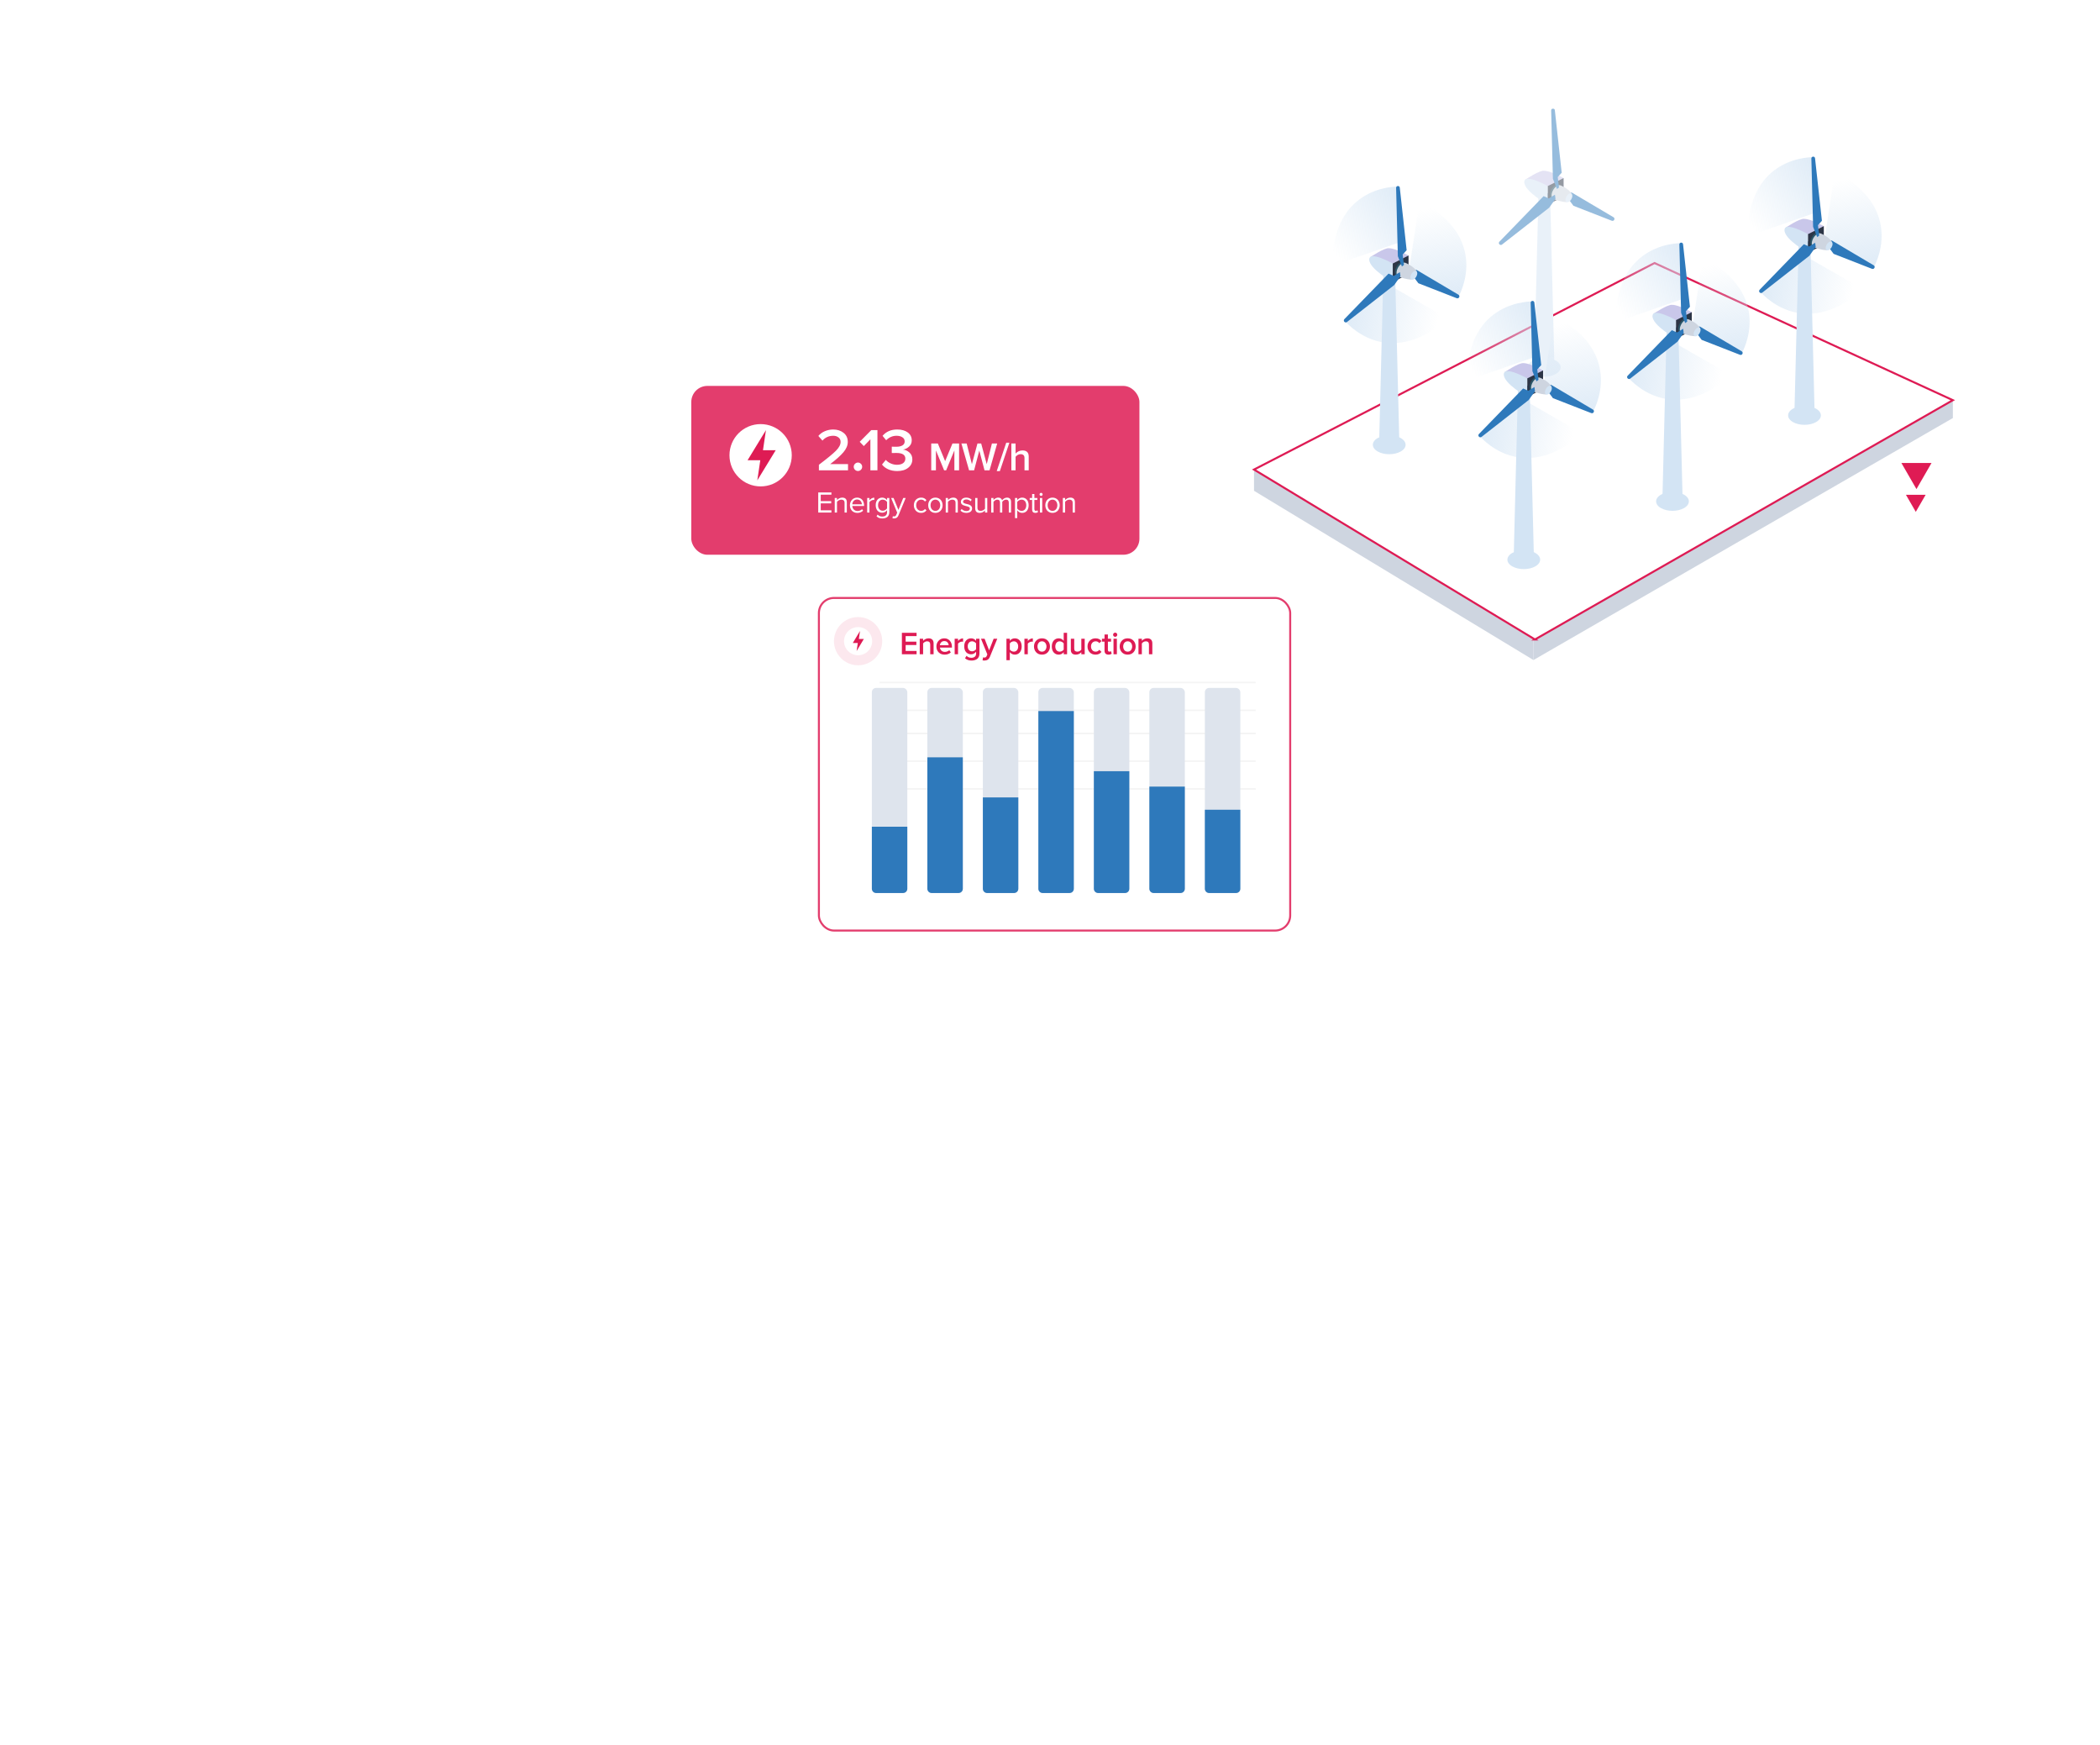 <svg width="1045" height="868" viewBox="0 0 1045 868" fill="none" xmlns="http://www.w3.org/2000/svg">
<g filter="url(#filter0_b_4059_38277)">
<rect x="407" y="297" width="235.524" height="166.478" rx="8" fill="white" fill-opacity="0.85"/>
<rect x="407.5" y="297.5" width="234.524" height="165.478" rx="7.5" stroke="#DE1B54" stroke-opacity="0.85"/>
</g>
<path d="M456.109 325.508H448.797V314.836H456.109V316.484H450.669V319.252H455.997V320.9H450.669V323.86H456.109V325.508ZM464.575 325.508H462.895V320.676C462.895 319.609 462.378 319.076 461.343 319.076C460.938 319.076 460.559 319.177 460.207 319.38C459.855 319.582 459.572 319.828 459.359 320.116V325.508H457.679V317.78H459.359V318.836C459.647 318.494 460.031 318.201 460.511 317.956C460.991 317.71 461.514 317.588 462.079 317.588C462.9 317.588 463.519 317.801 463.935 318.228C464.362 318.654 464.575 319.268 464.575 320.068V325.508ZM470.021 325.7C468.848 325.7 467.877 325.326 467.109 324.58C466.352 323.822 465.973 322.841 465.973 321.636C465.973 320.505 466.341 319.55 467.077 318.772C467.824 317.982 468.762 317.588 469.893 317.588C471.034 317.588 471.952 317.982 472.645 318.772C473.349 319.561 473.701 320.569 473.701 321.796V322.196H467.733C467.797 322.804 468.048 323.31 468.485 323.716C468.922 324.121 469.493 324.324 470.197 324.324C470.592 324.324 470.986 324.249 471.381 324.1C471.786 323.95 472.122 323.742 472.389 323.476L473.157 324.58C472.378 325.326 471.333 325.7 470.021 325.7ZM472.069 321.012C472.048 320.478 471.85 320.004 471.477 319.588C471.114 319.172 470.586 318.964 469.893 318.964C469.232 318.964 468.714 319.172 468.341 319.588C467.968 319.993 467.76 320.468 467.717 321.012H472.069ZM476.735 325.508H475.055V317.78H476.735V318.916C477.034 318.532 477.407 318.217 477.855 317.972C478.303 317.726 478.767 317.604 479.247 317.604V319.268C479.098 319.236 478.922 319.22 478.719 319.22C478.367 319.22 477.989 319.326 477.583 319.54C477.189 319.742 476.906 319.977 476.735 320.244V325.508ZM483.434 328.644C482.122 328.644 481.045 328.26 480.202 327.492L480.986 326.276C481.562 326.937 482.378 327.268 483.434 327.268C484.074 327.268 484.613 327.097 485.05 326.756C485.498 326.425 485.722 325.897 485.722 325.172V324.244C485.061 325.097 484.234 325.524 483.242 325.524C482.229 325.524 481.402 325.172 480.762 324.468C480.133 323.764 479.818 322.793 479.818 321.556C479.818 320.329 480.133 319.364 480.762 318.66C481.402 317.945 482.229 317.588 483.242 317.588C484.256 317.588 485.082 318.009 485.722 318.852V317.78H487.402V325.108C487.402 325.769 487.285 326.34 487.05 326.82C486.826 327.31 486.517 327.678 486.122 327.924C485.728 328.18 485.306 328.361 484.858 328.468C484.421 328.585 483.946 328.644 483.434 328.644ZM483.738 324.036C484.122 324.036 484.501 323.934 484.874 323.732C485.248 323.529 485.53 323.284 485.722 322.996V320.116C485.53 319.828 485.248 319.582 484.874 319.38C484.501 319.177 484.122 319.076 483.738 319.076C483.077 319.076 482.549 319.305 482.154 319.764C481.76 320.212 481.562 320.809 481.562 321.556C481.562 322.302 481.76 322.905 482.154 323.364C482.549 323.812 483.077 324.036 483.738 324.036ZM488.939 328.532L489.195 327.028C489.387 327.113 489.601 327.156 489.835 327.156C490.379 327.156 490.747 326.932 490.939 326.484L491.323 325.604L488.155 317.78H489.947L492.203 323.572L494.459 317.78H496.267L492.539 326.9C492.081 328.041 491.195 328.622 489.883 328.644C489.531 328.644 489.217 328.606 488.939 328.532ZM504.984 325.7C503.96 325.7 503.133 325.278 502.504 324.436V328.452H500.824V317.78H502.504V318.836C503.122 318.004 503.949 317.588 504.984 317.588C505.997 317.588 506.818 317.95 507.448 318.676C508.088 319.401 508.408 320.388 508.408 321.636C508.408 322.884 508.088 323.876 507.448 324.612C506.818 325.337 505.997 325.7 504.984 325.7ZM504.488 324.212C505.149 324.212 505.677 323.972 506.072 323.492C506.466 323.012 506.664 322.393 506.664 321.636C506.664 320.878 506.466 320.265 506.072 319.796C505.677 319.316 505.149 319.076 504.488 319.076C504.104 319.076 503.725 319.177 503.352 319.38C502.978 319.582 502.696 319.828 502.504 320.116V323.172C502.696 323.46 502.978 323.705 503.352 323.908C503.725 324.11 504.104 324.212 504.488 324.212ZM511.45 325.508H509.77V317.78H511.45V318.916C511.748 318.532 512.122 318.217 512.57 317.972C513.018 317.726 513.482 317.604 513.962 317.604V319.268C513.812 319.236 513.636 319.22 513.434 319.22C513.082 319.22 512.703 319.326 512.298 319.54C511.903 319.742 511.62 319.977 511.45 320.244V325.508ZM518.501 325.7C517.306 325.7 516.346 325.31 515.621 324.532C514.895 323.742 514.533 322.777 514.533 321.636C514.533 320.494 514.895 319.534 515.621 318.756C516.346 317.977 517.306 317.588 518.501 317.588C519.706 317.588 520.671 317.977 521.397 318.756C522.122 319.534 522.485 320.494 522.485 321.636C522.485 322.788 522.122 323.753 521.397 324.532C520.671 325.31 519.706 325.7 518.501 325.7ZM518.501 324.212C519.194 324.212 519.738 323.966 520.133 323.476C520.538 322.974 520.741 322.361 520.741 321.636C520.741 320.921 520.538 320.318 520.133 319.828C519.738 319.326 519.194 319.076 518.501 319.076C517.818 319.076 517.274 319.326 516.869 319.828C516.474 320.318 516.277 320.921 516.277 321.636C516.277 322.361 516.474 322.974 516.869 323.476C517.274 323.966 517.818 324.212 518.501 324.212ZM531 325.508H529.32V324.452C528.68 325.284 527.854 325.7 526.84 325.7C525.827 325.7 525 325.337 524.36 324.612C523.72 323.886 523.4 322.9 523.4 321.652C523.4 320.414 523.72 319.428 524.36 318.692C525 317.956 525.827 317.588 526.84 317.588C527.854 317.588 528.68 318.009 529.32 318.852V314.836H531V325.508ZM527.32 324.212C527.715 324.212 528.099 324.116 528.472 323.924C528.846 323.732 529.128 323.486 529.32 323.188V320.116C529.128 319.817 528.846 319.572 528.472 319.38C528.099 319.177 527.715 319.076 527.32 319.076C526.659 319.076 526.131 319.316 525.736 319.796C525.342 320.276 525.144 320.894 525.144 321.652C525.144 322.409 525.342 323.028 525.736 323.508C526.131 323.977 526.659 324.212 527.32 324.212ZM539.769 325.508H538.089V324.484C537.364 325.294 536.452 325.7 535.353 325.7C533.7 325.7 532.873 324.884 532.873 323.252V317.78H534.553V322.644C534.553 323.209 534.687 323.614 534.953 323.86C535.22 324.094 535.604 324.212 536.105 324.212C536.511 324.212 536.889 324.116 537.241 323.924C537.593 323.732 537.876 323.492 538.089 323.204V317.78H539.769V325.508ZM545.167 325.7C543.994 325.7 543.034 325.321 542.287 324.564C541.541 323.796 541.167 322.82 541.167 321.636C541.167 320.462 541.541 319.497 542.287 318.74C543.034 317.972 543.994 317.588 545.167 317.588C546.458 317.588 547.445 318.046 548.127 318.964L547.023 319.988C546.597 319.38 546.005 319.076 545.247 319.076C544.543 319.076 543.978 319.316 543.551 319.796C543.125 320.265 542.911 320.878 542.911 321.636C542.911 322.393 543.125 323.012 543.551 323.492C543.978 323.972 544.543 324.212 545.247 324.212C545.983 324.212 546.575 323.908 547.023 323.3L548.127 324.324C547.445 325.241 546.458 325.7 545.167 325.7ZM551.617 325.7C550.966 325.7 550.47 325.529 550.129 325.188C549.798 324.846 549.633 324.356 549.633 323.716V319.252H548.353V317.78H549.633V315.668H551.313V317.78H552.881V319.252H551.313V323.3C551.313 323.577 551.377 323.801 551.505 323.972C551.633 324.132 551.814 324.212 552.049 324.212C552.39 324.212 552.641 324.121 552.801 323.94L553.201 325.204C552.849 325.534 552.321 325.7 551.617 325.7ZM554.934 316.836C554.657 316.836 554.411 316.734 554.198 316.532C553.995 316.329 553.894 316.084 553.894 315.796C553.894 315.508 553.995 315.262 554.198 315.06C554.411 314.857 554.657 314.756 554.934 314.756C555.222 314.756 555.467 314.857 555.67 315.06C555.873 315.262 555.974 315.508 555.974 315.796C555.974 316.084 555.873 316.329 555.67 316.532C555.467 316.734 555.222 316.836 554.934 316.836ZM555.782 325.508H554.102V317.78H555.782V325.508ZM561.145 325.7C559.951 325.7 558.991 325.31 558.265 324.532C557.54 323.742 557.177 322.777 557.177 321.636C557.177 320.494 557.54 319.534 558.265 318.756C558.991 317.977 559.951 317.588 561.145 317.588C562.351 317.588 563.316 317.977 564.041 318.756C564.767 319.534 565.129 320.494 565.129 321.636C565.129 322.788 564.767 323.753 564.041 324.532C563.316 325.31 562.351 325.7 561.145 325.7ZM561.145 324.212C561.839 324.212 562.383 323.966 562.777 323.476C563.183 322.974 563.385 322.361 563.385 321.636C563.385 320.921 563.183 320.318 562.777 319.828C562.383 319.326 561.839 319.076 561.145 319.076C560.463 319.076 559.919 319.326 559.513 319.828C559.119 320.318 558.921 320.921 558.921 321.636C558.921 322.361 559.119 322.974 559.513 323.476C559.919 323.966 560.463 324.212 561.145 324.212ZM573.421 325.508H571.741V320.676C571.741 319.609 571.224 319.076 570.189 319.076C569.784 319.076 569.405 319.177 569.053 319.38C568.701 319.582 568.419 319.828 568.205 320.116V325.508H566.525V317.78H568.205V318.836C568.493 318.494 568.877 318.201 569.357 317.956C569.837 317.71 570.36 317.588 570.925 317.588C571.747 317.588 572.365 317.801 572.781 318.228C573.208 318.654 573.421 319.268 573.421 320.068V325.508Z" fill="#DE1B54"/>
<line x1="437.687" y1="339.578" x2="624.879" y2="339.578" stroke="#F4F4F4" stroke-width="0.767"/>
<line x1="437.687" y1="353.388" x2="624.879" y2="353.388" stroke="#F4F4F4" stroke-width="0.767"/>
<line x1="437.687" y1="364.896" x2="624.879" y2="364.896" stroke="#F4F4F4" stroke-width="0.767"/>
<line x1="437.687" y1="378.704" x2="624.879" y2="378.704" stroke="#F4F4F4" stroke-width="0.767"/>
<line x1="437.687" y1="392.514" x2="624.879" y2="392.514" stroke="#F4F4F4" stroke-width="0.767"/>
<circle cx="427" cy="319" r="12" fill="#DE1B54" fill-opacity="0.1"/>
<circle cx="427" cy="319" r="7" fill="white"/>
<g clip-path="url(#clip0_4059_38277)">
<path d="M426.268 323.894L426.851 319.905H424.368L427.956 313.928L427.373 317.917H429.856L426.268 323.894Z" fill="#DE1B54"/>
</g>
<rect x="433.851" y="342.264" width="17.645" height="102.035" rx="2.117" fill="#DEE4ED"/>
<path d="M433.851 411.31H451.496V442.181C451.496 443.351 450.549 444.298 449.38 444.298H435.968C434.799 444.298 433.851 443.351 433.851 442.181V411.31Z" fill="url(#paint0_linear_4059_38277)"/>
<rect x="571.944" y="342.264" width="17.645" height="102.035" rx="2.117" fill="#DEE4ED"/>
<path d="M571.944 391.363H589.589V442.182C589.589 443.351 588.641 444.299 587.472 444.299H574.061C572.892 444.299 571.944 443.351 571.944 442.182V391.363Z" fill="url(#paint1_linear_4059_38277)"/>
<rect x="461.47" y="342.264" width="17.645" height="102.035" rx="2.117" fill="#DEE4ED"/>
<path d="M461.47 376.787H479.115V442.182C479.115 443.351 478.167 444.299 476.998 444.299H463.587C462.418 444.299 461.47 443.351 461.47 442.182V376.787Z" fill="url(#paint2_linear_4059_38277)"/>
<rect x="599.562" y="342.264" width="17.645" height="102.035" rx="2.117" fill="#DEE4ED"/>
<path d="M599.562 402.871H617.207V442.182C617.207 443.351 616.26 444.299 615.091 444.299H601.679C600.51 444.299 599.562 443.351 599.562 442.182V402.871Z" fill="url(#paint3_linear_4059_38277)"/>
<rect x="489.088" y="342.264" width="17.645" height="102.035" rx="2.117" fill="#DEE4ED"/>
<path d="M489.088 396.733H506.733V442.182C506.733 443.351 505.786 444.299 504.617 444.299H491.205C490.036 444.299 489.088 443.351 489.088 442.182V396.733Z" fill="url(#paint4_linear_4059_38277)"/>
<rect x="516.707" y="342.264" width="17.645" height="102.035" rx="2.117" fill="#DEE4ED"/>
<path d="M516.707 353.771H534.352V442.182C534.352 443.351 533.404 444.299 532.235 444.299H518.824C517.655 444.299 516.707 443.351 516.707 442.182V353.771Z" fill="url(#paint5_linear_4059_38277)"/>
<rect x="544.325" y="342.264" width="17.645" height="102.035" rx="2.117" fill="#DEE4ED"/>
<path d="M544.325 383.691H561.97V442.182C561.97 443.351 561.023 444.299 559.854 444.299H546.442C545.273 444.299 544.325 443.351 544.325 442.182V383.691Z" fill="url(#paint6_linear_4059_38277)"/>
<g filter="url(#filter1_b_4059_38277)">
<rect x="344" y="192" width="223" height="84" rx="8" fill="#DE1B54" fill-opacity="0.85"/>
</g>
<path d="M407.17 255V244.995H413.725V246.105H408.415V249.33H413.62V250.44H408.415V253.89H413.725V255H407.17ZM420.27 255V250.26C420.27 249.62 420.12 249.18 419.82 248.94C419.53 248.7 419.14 248.58 418.65 248.58C418.43 248.58 418.215 248.61 418.005 248.67C417.795 248.73 417.595 248.815 417.405 248.925C417.215 249.025 417.04 249.145 416.88 249.285C416.73 249.415 416.605 249.555 416.505 249.705V255H415.38V247.755H416.505V248.805C416.635 248.655 416.79 248.51 416.97 248.37C417.15 248.22 417.35 248.085 417.57 247.965C417.8 247.845 418.04 247.75 418.29 247.68C418.55 247.61 418.815 247.575 419.085 247.575C420.625 247.575 421.395 248.355 421.395 249.915V255H420.27ZM426.627 255.18C426.087 255.18 425.592 255.09 425.142 254.91C424.692 254.72 424.302 254.46 423.972 254.13C423.652 253.79 423.397 253.39 423.207 252.93C423.027 252.46 422.937 251.94 422.937 251.37C422.937 250.85 423.027 250.36 423.207 249.9C423.387 249.43 423.632 249.025 423.942 248.685C424.262 248.345 424.637 248.075 425.067 247.875C425.507 247.675 425.987 247.575 426.507 247.575C427.057 247.575 427.547 247.675 427.977 247.875C428.407 248.075 428.772 248.35 429.072 248.7C429.372 249.05 429.597 249.465 429.747 249.945C429.907 250.415 429.987 250.92 429.987 251.46V251.745H424.122C424.142 252.085 424.217 252.41 424.347 252.72C424.477 253.02 424.652 253.285 424.872 253.515C425.102 253.735 425.372 253.915 425.682 254.055C425.992 254.185 426.342 254.25 426.732 254.25C427.152 254.25 427.557 254.17 427.947 254.01C428.337 253.85 428.677 253.625 428.967 253.335L429.507 254.07C429.147 254.43 428.727 254.705 428.247 254.895C427.767 255.085 427.227 255.18 426.627 255.18ZM428.877 250.92C428.877 250.65 428.827 250.375 428.727 250.095C428.637 249.805 428.492 249.545 428.292 249.315C428.102 249.075 427.857 248.88 427.557 248.73C427.257 248.58 426.902 248.505 426.492 248.505C426.102 248.505 425.762 248.58 425.472 248.73C425.182 248.88 424.937 249.07 424.737 249.3C424.547 249.53 424.397 249.79 424.287 250.08C424.187 250.36 424.132 250.64 424.122 250.92H428.877ZM431.524 255V247.755H432.649V248.925C432.939 248.545 433.289 248.23 433.699 247.98C434.109 247.73 434.564 247.605 435.064 247.605V248.76C434.924 248.73 434.774 248.715 434.614 248.715C434.444 248.715 434.259 248.75 434.059 248.82C433.869 248.88 433.679 248.965 433.489 249.075C433.309 249.185 433.144 249.31 432.994 249.45C432.844 249.58 432.729 249.72 432.649 249.87V255H431.524ZM439.1 257.94C438.48 257.94 437.945 257.865 437.495 257.715C437.045 257.565 436.605 257.28 436.175 256.86L436.745 256.02C437.045 256.38 437.38 256.635 437.75 256.785C438.13 256.935 438.58 257.01 439.1 257.01C439.4 257.01 439.69 256.97 439.97 256.89C440.25 256.82 440.495 256.695 440.705 256.515C440.925 256.345 441.1 256.12 441.23 255.84C441.36 255.57 441.425 255.235 441.425 254.835V253.8C441.165 254.17 440.82 254.48 440.39 254.73C439.97 254.97 439.505 255.09 438.995 255.09C438.525 255.09 438.09 255.005 437.69 254.835C437.3 254.665 436.96 254.42 436.67 254.1C436.39 253.77 436.17 253.375 436.01 252.915C435.85 252.455 435.77 251.93 435.77 251.34C435.77 250.76 435.845 250.24 435.995 249.78C436.155 249.31 436.375 248.915 436.655 248.595C436.945 248.265 437.285 248.015 437.675 247.845C438.075 247.665 438.515 247.575 438.995 247.575C439.485 247.575 439.94 247.69 440.36 247.92C440.78 248.14 441.135 248.45 441.425 248.85V247.755H442.55V254.79C442.55 255.39 442.45 255.89 442.25 256.29C442.06 256.7 441.805 257.025 441.485 257.265C441.165 257.505 440.795 257.675 440.375 257.775C439.965 257.885 439.54 257.94 439.1 257.94ZM439.265 254.1C439.485 254.1 439.705 254.07 439.925 254.01C440.145 253.94 440.35 253.85 440.54 253.74C440.73 253.63 440.9 253.505 441.05 253.365C441.2 253.225 441.325 253.075 441.425 252.915V249.75C441.325 249.59 441.2 249.44 441.05 249.3C440.9 249.16 440.73 249.04 440.54 248.94C440.35 248.83 440.145 248.745 439.925 248.685C439.705 248.615 439.485 248.58 439.265 248.58C438.905 248.58 438.58 248.65 438.29 248.79C438 248.92 437.755 249.11 437.555 249.36C437.355 249.6 437.2 249.89 437.09 250.23C436.99 250.57 436.94 250.94 436.94 251.34C436.94 251.74 436.99 252.11 437.09 252.45C437.2 252.78 437.355 253.07 437.555 253.32C437.755 253.56 438 253.75 438.29 253.89C438.58 254.03 438.905 254.1 439.265 254.1ZM444.293 256.815C444.373 256.855 444.473 256.885 444.593 256.905C444.713 256.925 444.818 256.935 444.908 256.935C445.158 256.935 445.368 256.88 445.538 256.77C445.708 256.67 445.858 256.47 445.988 256.17L446.468 255.075L443.438 247.755H444.653L447.068 253.695L449.468 247.755H450.698L447.068 256.47C446.848 257 446.558 257.375 446.198 257.595C445.838 257.815 445.418 257.93 444.938 257.94C444.818 257.94 444.678 257.93 444.518 257.91C444.358 257.89 444.223 257.865 444.113 257.835L444.293 256.815ZM458.364 255.18C457.824 255.18 457.329 255.085 456.879 254.895C456.439 254.695 456.059 254.425 455.739 254.085C455.429 253.745 455.184 253.345 455.004 252.885C454.834 252.415 454.749 251.91 454.749 251.37C454.749 250.83 454.834 250.33 455.004 249.87C455.184 249.41 455.429 249.01 455.739 248.67C456.059 248.33 456.439 248.065 456.879 247.875C457.329 247.675 457.824 247.575 458.364 247.575C459.024 247.575 459.559 247.695 459.969 247.935C460.389 248.175 460.739 248.475 461.019 248.835L460.269 249.525C460.029 249.195 459.754 248.955 459.444 248.805C459.144 248.655 458.804 248.58 458.424 248.58C458.034 248.58 457.684 248.65 457.374 248.79C457.074 248.93 456.814 249.125 456.594 249.375C456.374 249.625 456.204 249.92 456.084 250.26C455.974 250.6 455.919 250.97 455.919 251.37C455.919 251.77 455.974 252.145 456.084 252.495C456.204 252.835 456.374 253.13 456.594 253.38C456.814 253.63 457.074 253.825 457.374 253.965C457.684 254.105 458.034 254.175 458.424 254.175C459.184 254.175 459.799 253.86 460.269 253.23L461.019 253.92C460.739 254.28 460.389 254.58 459.969 254.82C459.559 255.06 459.024 255.18 458.364 255.18ZM465.476 255.18C464.926 255.18 464.426 255.08 463.976 254.88C463.536 254.68 463.161 254.41 462.851 254.07C462.541 253.72 462.301 253.315 462.131 252.855C461.971 252.395 461.891 251.9 461.891 251.37C461.891 250.85 461.971 250.36 462.131 249.9C462.301 249.43 462.541 249.025 462.851 248.685C463.161 248.345 463.536 248.075 463.976 247.875C464.426 247.675 464.926 247.575 465.476 247.575C466.026 247.575 466.521 247.675 466.961 247.875C467.411 248.075 467.791 248.345 468.101 248.685C468.411 249.025 468.646 249.43 468.806 249.9C468.976 250.36 469.061 250.85 469.061 251.37C469.061 251.9 468.976 252.395 468.806 252.855C468.646 253.315 468.411 253.72 468.101 254.07C467.791 254.41 467.411 254.68 466.961 254.88C466.521 255.08 466.026 255.18 465.476 255.18ZM465.476 254.175C465.866 254.175 466.206 254.1 466.496 253.95C466.796 253.79 467.046 253.585 467.246 253.335C467.456 253.075 467.611 252.775 467.711 252.435C467.821 252.095 467.876 251.74 467.876 251.37C467.876 251 467.821 250.65 467.711 250.32C467.611 249.98 467.456 249.685 467.246 249.435C467.046 249.175 466.796 248.97 466.496 248.82C466.206 248.66 465.866 248.58 465.476 248.58C465.086 248.58 464.741 248.66 464.441 248.82C464.141 248.97 463.886 249.175 463.676 249.435C463.476 249.685 463.321 249.98 463.211 250.32C463.111 250.65 463.061 251 463.061 251.37C463.061 251.74 463.111 252.095 463.211 252.435C463.321 252.775 463.476 253.075 463.676 253.335C463.886 253.585 464.141 253.79 464.441 253.95C464.741 254.1 465.086 254.175 465.476 254.175ZM475.5 255V250.26C475.5 249.62 475.35 249.18 475.05 248.94C474.76 248.7 474.37 248.58 473.88 248.58C473.66 248.58 473.445 248.61 473.235 248.67C473.025 248.73 472.825 248.815 472.635 248.925C472.445 249.025 472.27 249.145 472.11 249.285C471.96 249.415 471.835 249.555 471.735 249.705V255H470.61V247.755H471.735V248.805C471.865 248.655 472.02 248.51 472.2 248.37C472.38 248.22 472.58 248.085 472.8 247.965C473.03 247.845 473.27 247.75 473.52 247.68C473.78 247.61 474.045 247.575 474.315 247.575C475.855 247.575 476.625 248.355 476.625 249.915V255H475.5ZM480.882 255.18C480.282 255.18 479.737 255.09 479.247 254.91C478.757 254.72 478.327 254.43 477.957 254.04L478.542 253.23C478.782 253.51 479.112 253.755 479.532 253.965C479.962 254.165 480.427 254.265 480.927 254.265C481.487 254.265 481.912 254.15 482.202 253.92C482.492 253.68 482.637 253.38 482.637 253.02C482.637 252.73 482.527 252.51 482.307 252.36C482.087 252.2 481.807 252.07 481.467 251.97C481.137 251.87 480.777 251.78 480.387 251.7C480.007 251.61 479.647 251.49 479.307 251.34C478.977 251.18 478.702 250.975 478.482 250.725C478.262 250.465 478.152 250.11 478.152 249.66C478.152 249.38 478.212 249.115 478.332 248.865C478.452 248.605 478.627 248.38 478.857 248.19C479.087 248 479.367 247.85 479.697 247.74C480.037 247.63 480.422 247.575 480.852 247.575C481.472 247.575 482.002 247.68 482.442 247.89C482.882 248.09 483.247 248.335 483.537 248.625L483.012 249.405C482.792 249.145 482.492 248.93 482.112 248.76C481.742 248.58 481.322 248.49 480.852 248.49C480.352 248.49 479.957 248.6 479.667 248.82C479.387 249.04 479.247 249.31 479.247 249.63C479.247 249.89 479.357 250.09 479.577 250.23C479.797 250.37 480.072 250.49 480.402 250.59C480.742 250.68 481.102 250.77 481.482 250.86C481.872 250.94 482.232 251.06 482.562 251.22C482.902 251.38 483.182 251.6 483.402 251.88C483.622 252.15 483.732 252.52 483.732 252.99C483.732 253.29 483.672 253.575 483.552 253.845C483.432 254.115 483.252 254.35 483.012 254.55C482.772 254.74 482.472 254.89 482.112 255C481.762 255.12 481.352 255.18 480.882 255.18ZM490.164 255V253.98C489.884 254.3 489.519 254.58 489.069 254.82C488.619 255.06 488.124 255.18 487.584 255.18C486.824 255.18 486.249 254.995 485.859 254.625C485.469 254.245 485.274 253.66 485.274 252.87V247.755H486.399V252.525C486.399 252.845 486.434 253.11 486.504 253.32C486.584 253.53 486.694 253.7 486.834 253.83C486.984 253.96 487.159 254.05 487.359 254.1C487.559 254.15 487.779 254.175 488.019 254.175C488.459 254.175 488.874 254.065 489.264 253.845C489.654 253.625 489.954 253.37 490.164 253.08V247.755H491.289V255H490.164ZM501.996 255V250.08C501.996 249.62 501.891 249.255 501.681 248.985C501.471 248.715 501.131 248.58 500.661 248.58C500.281 248.58 499.911 248.695 499.551 248.925C499.201 249.145 498.931 249.4 498.741 249.69V255H497.616V250.08C497.616 249.62 497.511 249.255 497.301 248.985C497.101 248.715 496.761 248.58 496.281 248.58C495.911 248.58 495.551 248.695 495.201 248.925C494.851 249.155 494.576 249.415 494.376 249.705V255H493.251V247.755H494.376V248.805C494.446 248.685 494.556 248.555 494.706 248.415C494.866 248.275 495.051 248.145 495.261 248.025C495.471 247.895 495.696 247.79 495.936 247.71C496.186 247.62 496.446 247.575 496.716 247.575C497.276 247.575 497.711 247.705 498.021 247.965C498.341 248.225 498.556 248.545 498.666 248.925C498.766 248.765 498.901 248.605 499.071 248.445C499.241 248.275 499.431 248.13 499.641 248.01C499.851 247.88 500.081 247.775 500.331 247.695C500.581 247.615 500.836 247.575 501.096 247.575C501.756 247.575 502.256 247.76 502.596 248.13C502.946 248.49 503.121 249.035 503.121 249.765V255H501.996ZM508.65 255.18C508.15 255.18 507.69 255.07 507.27 254.85C506.85 254.63 506.495 254.315 506.205 253.905V257.76H505.08V247.755H506.205V248.835C506.465 248.465 506.81 248.165 507.24 247.935C507.67 247.695 508.14 247.575 508.65 247.575C509.13 247.575 509.565 247.665 509.955 247.845C510.355 248.015 510.695 248.265 510.975 248.595C511.265 248.915 511.485 249.31 511.635 249.78C511.795 250.25 511.875 250.78 511.875 251.37C511.875 251.96 511.795 252.49 511.635 252.96C511.485 253.43 511.265 253.83 510.975 254.16C510.695 254.49 510.355 254.745 509.955 254.925C509.565 255.095 509.13 255.18 508.65 255.18ZM508.365 254.175C508.725 254.175 509.05 254.105 509.34 253.965C509.63 253.825 509.875 253.63 510.075 253.38C510.275 253.13 510.425 252.835 510.525 252.495C510.635 252.145 510.69 251.77 510.69 251.37C510.69 250.97 510.635 250.6 510.525 250.26C510.425 249.92 510.275 249.625 510.075 249.375C509.875 249.125 509.63 248.93 509.34 248.79C509.05 248.65 508.725 248.58 508.365 248.58C507.915 248.58 507.49 248.695 507.09 248.925C506.7 249.145 506.405 249.415 506.205 249.735V253.005C506.405 253.325 506.7 253.6 507.09 253.83C507.49 254.06 507.915 254.175 508.365 254.175ZM515.209 255.18C514.669 255.18 514.264 255.035 513.994 254.745C513.734 254.445 513.604 254.025 513.604 253.485V248.745H512.404V247.755H513.604V245.775H514.729V247.755H516.199V248.745H514.729V253.245C514.729 253.515 514.789 253.74 514.909 253.92C515.029 254.09 515.214 254.175 515.464 254.175C515.624 254.175 515.769 254.145 515.899 254.085C516.039 254.025 516.149 253.955 516.229 253.875L516.559 254.715C516.419 254.855 516.239 254.965 516.019 255.045C515.809 255.135 515.539 255.18 515.209 255.18ZM518.058 246.72C517.858 246.72 517.683 246.65 517.533 246.51C517.383 246.36 517.308 246.18 517.308 245.97C517.308 245.76 517.383 245.58 517.533 245.43C517.683 245.28 517.858 245.205 518.058 245.205C518.268 245.205 518.448 245.28 518.598 245.43C518.748 245.58 518.823 245.76 518.823 245.97C518.823 246.18 518.748 246.36 518.598 246.51C518.448 246.65 518.268 246.72 518.058 246.72ZM517.503 255V247.755H518.628V255H517.503ZM523.752 255.18C523.202 255.18 522.702 255.08 522.252 254.88C521.812 254.68 521.437 254.41 521.127 254.07C520.817 253.72 520.577 253.315 520.407 252.855C520.247 252.395 520.167 251.9 520.167 251.37C520.167 250.85 520.247 250.36 520.407 249.9C520.577 249.43 520.817 249.025 521.127 248.685C521.437 248.345 521.812 248.075 522.252 247.875C522.702 247.675 523.202 247.575 523.752 247.575C524.302 247.575 524.797 247.675 525.237 247.875C525.687 248.075 526.067 248.345 526.377 248.685C526.687 249.025 526.922 249.43 527.082 249.9C527.252 250.36 527.337 250.85 527.337 251.37C527.337 251.9 527.252 252.395 527.082 252.855C526.922 253.315 526.687 253.72 526.377 254.07C526.067 254.41 525.687 254.68 525.237 254.88C524.797 255.08 524.302 255.18 523.752 255.18ZM523.752 254.175C524.142 254.175 524.482 254.1 524.772 253.95C525.072 253.79 525.322 253.585 525.522 253.335C525.732 253.075 525.887 252.775 525.987 252.435C526.097 252.095 526.152 251.74 526.152 251.37C526.152 251 526.097 250.65 525.987 250.32C525.887 249.98 525.732 249.685 525.522 249.435C525.322 249.175 525.072 248.97 524.772 248.82C524.482 248.66 524.142 248.58 523.752 248.58C523.362 248.58 523.017 248.66 522.717 248.82C522.417 248.97 522.162 249.175 521.952 249.435C521.752 249.685 521.597 249.98 521.487 250.32C521.387 250.65 521.337 251 521.337 251.37C521.337 251.74 521.387 252.095 521.487 252.435C521.597 252.775 521.752 253.075 521.952 253.335C522.162 253.585 522.417 253.79 522.717 253.95C523.017 254.1 523.362 254.175 523.752 254.175ZM533.776 255V250.26C533.776 249.62 533.626 249.18 533.326 248.94C533.036 248.7 532.646 248.58 532.156 248.58C531.936 248.58 531.721 248.61 531.511 248.67C531.301 248.73 531.101 248.815 530.911 248.925C530.721 249.025 530.546 249.145 530.386 249.285C530.236 249.415 530.111 249.555 530.011 249.705V255H528.886V247.755H530.011V248.805C530.141 248.655 530.296 248.51 530.476 248.37C530.656 248.22 530.856 248.085 531.076 247.965C531.306 247.845 531.546 247.75 531.796 247.68C532.056 247.61 532.321 247.575 532.591 247.575C534.131 247.575 534.901 248.355 534.901 249.915V255H533.776Z" fill="white"/>
<path d="M421.99 234H407.5V231.24C411.68 228.08 414.52 225.74 416.02 224.22C417.54 222.68 418.3 221.23 418.3 219.87C418.3 218.89 417.94 218.14 417.22 217.62C416.52 217.08 415.67 216.81 414.67 216.81C412.47 216.81 410.67 217.61 409.27 219.21L407.23 216.9C408.09 215.86 409.17 215.07 410.47 214.53C411.79 213.97 413.17 213.69 414.61 213.69C416.65 213.69 418.37 214.24 419.77 215.34C421.17 216.44 421.87 217.95 421.87 219.87C421.87 221.59 421.15 223.3 419.71 225C418.27 226.7 416.07 228.67 413.11 230.91H421.99V234ZM428.402 233.73C427.982 234.13 427.492 234.33 426.932 234.33C426.372 234.33 425.882 234.13 425.462 233.73C425.042 233.31 424.832 232.81 424.832 232.23C424.832 231.65 425.042 231.16 425.462 230.76C425.882 230.34 426.372 230.13 426.932 230.13C427.492 230.13 427.982 230.34 428.402 230.76C428.822 231.16 429.032 231.65 429.032 232.23C429.032 232.81 428.822 233.31 428.402 233.73ZM436.63 234H433.12V218.55L429.85 221.94L427.81 219.81L433.57 213.99H436.63V234ZM446.466 234.36C444.766 234.36 443.256 234.06 441.936 233.46C440.636 232.86 439.626 232.08 438.906 231.12L440.796 228.81C441.436 229.55 442.256 230.14 443.256 230.58C444.256 231.02 445.286 231.24 446.346 231.24C447.646 231.24 448.666 230.97 449.406 230.43C450.146 229.87 450.516 229.12 450.516 228.18C450.516 226.3 449.036 225.36 446.076 225.36C444.736 225.36 443.966 225.37 443.766 225.39V222.24C444.006 222.26 444.776 222.27 446.076 222.27C447.316 222.27 448.306 222.05 449.046 221.61C449.806 221.17 450.186 220.51 450.186 219.63C450.186 218.73 449.806 218.04 449.046 217.56C448.286 217.06 447.316 216.81 446.136 216.81C444.176 216.81 442.456 217.55 440.976 219.03L439.176 216.84C440.956 214.74 443.386 213.69 446.466 213.69C448.646 213.69 450.396 214.18 451.716 215.16C453.036 216.12 453.696 217.43 453.696 219.09C453.696 220.33 453.256 221.36 452.376 222.18C451.516 222.98 450.506 223.48 449.346 223.68C450.486 223.78 451.546 224.26 452.526 225.12C453.506 225.98 453.996 227.12 453.996 228.54C453.996 230.26 453.306 231.66 451.926 232.74C450.566 233.82 448.746 234.36 446.466 234.36ZM477.258 234H474.918V224.1L470.818 234H469.818L465.738 224.1V234H463.398V220.66H466.698L470.318 229.44L473.958 220.66H477.258V234ZM492.417 234H489.917L487.317 224.16L484.737 234H482.237L478.417 220.66H481.037L483.637 230.94L486.397 220.66H488.257L491.017 230.94L493.597 220.66H496.217L492.417 234ZM497.544 234.4H495.984L500.724 220.26H502.284L497.544 234.4ZM511.912 234H509.812V227.92C509.812 227.213 509.639 226.713 509.292 226.42C508.959 226.113 508.479 225.96 507.852 225.96C507.359 225.96 506.892 226.087 506.452 226.34C506.012 226.593 505.652 226.9 505.372 227.26V234H503.272V220.66H505.372V225.66C505.732 225.233 506.212 224.867 506.812 224.56C507.426 224.253 508.086 224.1 508.792 224.1C510.872 224.1 511.912 225.12 511.912 227.16V234Z" fill="white"/>
<circle cx="378.5" cy="226.5" r="15.5" fill="white"/>
<path d="M376.848 239L378.334 228.994H372L381.152 214L379.666 224.006H386L376.848 239Z" fill="#DE1B54"/>
<g filter="url(#filter2_f_4059_38277)">
<path d="M826 130V12H626V234L826 130Z" fill="url(#paint7_linear_4059_38277)"/>
</g>
<g clip-path="url(#clip1_4059_38277)">
<path d="M763.08 328.39V318.16L624.02 233.62V244.18L763.08 328.39Z" fill="#CED5E0"/>
<path d="M971.78 199.1V207.99L763.08 328.39V318.16L971.78 199.1Z" fill="#CED5E0"/>
<path d="M763.83 318.16L624.02 233.62L823.33 130.87L971.77 199.1L763.82 318.16H763.83Z" fill="white" stroke="#DE1B54" stroke-miterlimit="10"/>
<path d="M802.9 108.06L782.13 95.77H781.67C780.7 94.5 779.19 93.53 778.06 92.93V88.58C778.06 88.58 777.12 88.05 775.78 87.4L777.13 85.93L773.72 54.82C773.59 53.65 771.86 53.77 771.89 54.94L772.69 86.04C771.14 85.44 769.54 84.97 768.34 84.96C766.48 84.66 761.18 87.99 759.45 89.11C759.24 89.19 759.06 89.31 758.92 89.46L758.89 89.48C758.66 89.75 758.52 90.11 758.52 90.6C758.52 93.24 762.27 96.47 765.52 98.78L765.48 100.3L746.15 120.22C745.31 121.09 746.49 122.4 747.44 121.66L765.29 107.71L763.51 179.04C763.23 179.16 762.95 179.28 762.7 179.42C759.52 181.25 759.52 184.23 762.7 186.07C765.88 187.91 771.05 187.9 774.23 186.07C777.41 184.23 777.41 181.25 774.23 179.42C773.98 179.28 773.7 179.16 773.43 179.04L771.51 102.46L773 100.37L774.57 99.57C775.79 99.97 777.6 100.46 779.57 100.54C779.87 100.68 780.27 100.65 780.7 100.39C780.88 100.29 781.04 100.15 781.21 100L782.97 102.36L802.04 109.8C803.16 110.24 803.93 108.66 802.9 108.05V108.06Z" fill="white"/>
<g opacity="0.5">
<path d="M774.23 179.409C777.41 181.239 777.41 184.229 774.23 186.059C771.05 187.889 765.88 187.899 762.7 186.059C759.52 184.219 759.52 181.239 762.7 179.409C765.88 177.569 771.05 177.569 774.23 179.409Z" fill="#D3E4F4"/>
<path d="M773.52 182.49L771.39 97.46H765.55L763.43 182.38C763.43 182.44 763.43 182.49 763.43 182.55V182.75H763.45C763.55 183.41 764.03 184.05 764.91 184.56C766.88 185.7 770.08 185.7 772.05 184.56C773.04 183.99 773.53 183.24 773.53 182.5L773.52 182.49Z" fill="#D3E4F4"/>
<path d="M770.53 96.269C771.67 96.929 771.67 97.989 770.53 98.649C769.39 99.309 767.54 99.309 766.4 98.649C765.26 97.989 765.26 96.929 766.4 96.269C767.54 95.609 769.39 95.609 770.53 96.269Z" fill="#3E76A3"/>
<path d="M778.06 88.589C778.06 88.589 771.67 84.969 768.33 84.969C766.09 84.609 758.88 89.489 758.88 89.489L770.8 93.069L770.72 92.789C774.05 95.579 778.07 97.809 778.07 97.809V88.589H778.06Z" fill="#C9C7EA"/>
<path d="M770.22 92.57C770.22 92.57 758.51 85.939 758.51 90.609C758.51 95.279 770.22 101.779 770.22 101.779V92.559V92.57Z" fill="#D3E4F4"/>
<path d="M770.22 92.57L778.06 88.59V97.81L770.22 101.79V92.57Z" fill="#2C3546"/>
<path d="M776.75 93.619C776.75 95.349 775.53 97.449 774.04 98.319C772.54 99.179 771.33 98.479 771.33 96.759C771.33 95.039 772.54 92.929 774.04 92.059C775.54 91.199 776.75 91.899 776.75 93.619Z" fill="#2A5466"/>
<path d="M776.12 95.779H782.13L802.9 108.069C803.94 108.679 803.17 110.259 802.04 109.819L782.97 102.379L780.48 99.029L776.13 95.779H776.12Z" fill="#2E79BB"/>
<path d="M779.65 100.55L782.18 96.58C780.8 93.85 776.57 92.24 776.57 92.24C776.1 92.05 775.48 92.12 774.81 92.51C773.31 93.37 772.1 95.47 772.1 97.21C772.1 98.14 772.46 98.78 773.02 99.03C773.02 99.03 773.03 99.03 773.05 99.04C773.09 99.05 773.12 99.07 773.15 99.08C773.78 99.3 776.52 100.46 779.65 100.57V100.55Z" fill="#CED5E0"/>
<path d="M782.42 97.449C782.42 98.539 781.66 99.859 780.71 100.399C779.76 100.939 779 100.499 779 99.419C779 98.339 779.76 97.009 780.71 96.469C781.65 95.929 782.42 96.369 782.42 97.449Z" fill="#D3E4F4"/>
<path d="M774.78 94.02L772.76 88.95L771.89 54.95C771.86 53.78 773.59 53.66 773.72 54.83L777.13 85.94L775.16 88.09L775.79 93.27L774.78 94.03V94.02Z" fill="#2E79BB"/>
<path d="M773.77 96.85L774.04 98.93L770.91 103.32L747.45 121.66C746.5 122.4 745.31 121.09 746.16 120.22L768.13 97.58L770.69 98.73L773.77 96.86V96.85Z" fill="#2E79BB"/>
</g>
<path d="M697.28 120.28L695.95 92.84C695.95 92.84 662.94 91.48 662.94 132.24L697.29 120.28H697.28Z" fill="url(#paint8_linear_4059_38277)"/>
<path d="M700.94 135.78L725.83 147.46C725.83 147.46 742.5 118.96 706.46 99.86L700.95 135.78H700.94Z" fill="url(#paint9_linear_4059_38277)"/>
<path d="M689 140.53L669.16 159.54C669.16 159.54 689.8 185.32 720.58 158.56L689.01 140.53H689Z" fill="url(#paint10_linear_4059_38277)"/>
<path d="M697.07 217.96C700.25 219.79 700.25 222.78 697.07 224.61C693.89 226.44 688.72 226.45 685.54 224.61C682.36 222.77 682.36 219.79 685.54 217.96C688.72 216.12 693.89 216.12 697.07 217.96Z" fill="#D3E4F4"/>
<path d="M696.36 221.04L694.23 136.01H688.39L686.27 220.93C686.27 220.99 686.27 221.04 686.27 221.1V221.29H686.29C686.39 221.95 686.88 222.59 687.75 223.1C689.72 224.24 692.92 224.24 694.89 223.1C695.87 222.53 696.37 221.78 696.37 221.04H696.36Z" fill="#D3E4F4"/>
<path d="M693.37 134.82C694.51 135.48 694.51 136.54 693.37 137.2C692.23 137.86 690.38 137.86 689.24 137.2C688.1 136.54 688.1 135.48 689.24 134.82C690.38 134.16 692.23 134.16 693.37 134.82Z" fill="#3E76A3"/>
<path d="M700.9 127.13C700.9 127.13 694.51 123.51 691.17 123.51C688.94 123.15 681.72 128.03 681.72 128.03L693.64 131.61L693.56 131.33C696.89 134.12 700.91 136.35 700.91 136.35V127.13H700.9Z" fill="#C9C7EA"/>
<path d="M693.06 131.11C693.06 131.11 681.35 124.48 681.35 129.15C681.35 133.82 693.06 140.32 693.06 140.32V131.1V131.11Z" fill="#D3E4F4"/>
<path d="M693.06 131.11L700.9 127.13V136.35L693.06 140.33V131.11Z" fill="#2C3546"/>
<path d="M699.59 132.17C699.59 133.9 698.37 136 696.88 136.87C695.38 137.73 694.17 137.03 694.17 135.31C694.17 133.59 695.39 131.48 696.88 130.61C698.38 129.75 699.59 130.45 699.59 132.17Z" fill="#2A5466"/>
<path d="M698.96 134.32H704.96L725.73 146.61C726.77 147.22 726 148.8 724.87 148.36L705.8 140.92L703.31 137.57L698.96 134.32Z" fill="#2E79BB"/>
<path d="M702.49 139.1L705.02 135.13C703.64 132.4 699.41 130.79 699.41 130.79C698.94 130.6 698.32 130.67 697.65 131.06C696.15 131.92 694.94 134.02 694.94 135.76C694.94 136.69 695.3 137.33 695.86 137.58C695.86 137.58 695.87 137.58 695.89 137.59C695.93 137.6 695.96 137.62 695.99 137.63C696.62 137.85 699.36 139.01 702.5 139.12L702.49 139.1Z" fill="#CED5E0"/>
<path d="M705.26 136C705.26 137.09 704.5 138.41 703.55 138.95C702.61 139.49 701.84 139.05 701.84 137.97C701.84 136.89 702.6 135.56 703.55 135.02C704.49 134.48 705.26 134.92 705.26 136Z" fill="#D3E4F4"/>
<path d="M697.62 132.56L695.6 127.49L694.73 93.49C694.7 92.32 696.43 92.2 696.56 93.37L699.97 124.48L698 126.63L698.63 131.81L697.62 132.57V132.56Z" fill="#2E79BB"/>
<path d="M696.61 135.39L696.88 137.47L693.75 141.86L670.29 160.2C669.34 160.95 668.15 159.63 669 158.76L690.97 136.12L693.53 137.27L696.61 135.4V135.39Z" fill="#2E79BB"/>
<path d="M764.24 177.43L762.91 149.99C762.91 149.99 729.89 148.63 729.89 189.39L764.24 177.43Z" fill="url(#paint11_linear_4059_38277)"/>
<path d="M767.9 192.94L792.79 204.62C792.79 204.62 809.46 176.12 773.42 157.02L767.91 192.94H767.9Z" fill="url(#paint12_linear_4059_38277)"/>
<path d="M755.96 197.68L736.12 216.69C736.12 216.69 756.76 242.47 787.54 215.71L755.97 197.68H755.96Z" fill="url(#paint13_linear_4059_38277)"/>
<path d="M764.03 275.12C767.21 276.95 767.21 279.94 764.03 281.77C760.85 283.61 755.68 283.61 752.5 281.77C749.32 279.93 749.32 276.95 752.5 275.12C755.68 273.28 760.85 273.28 764.03 275.12Z" fill="#D3E4F4"/>
<path d="M763.32 278.19L761.19 193.16H755.35L753.23 278.08C753.23 278.14 753.23 278.19 753.23 278.25V278.45H753.25C753.35 279.11 753.84 279.75 754.71 280.26C756.68 281.4 759.88 281.4 761.85 280.26C762.83 279.69 763.33 278.94 763.33 278.2L763.32 278.19Z" fill="#D3E4F4"/>
<path d="M760.33 191.97C761.47 192.62 761.47 193.69 760.33 194.35C759.19 195.01 757.34 195.01 756.2 194.35C755.06 193.7 755.06 192.63 756.2 191.97C757.34 191.31 759.19 191.31 760.33 191.97Z" fill="#3E76A3"/>
<path d="M767.86 184.29C767.86 184.29 761.47 180.68 758.13 180.67C755.89 180.31 748.68 185.19 748.68 185.19L760.6 188.77L760.52 188.49C763.85 191.28 767.87 193.51 767.87 193.51V184.29H767.86Z" fill="#C9C7EA"/>
<path d="M760.02 188.27C760.02 188.27 748.31 181.64 748.31 186.31C748.31 190.98 760.02 197.48 760.02 197.48V188.26V188.27Z" fill="#D3E4F4"/>
<path d="M760.02 188.27L767.86 184.29V193.51L760.02 197.49V188.27Z" fill="#2C3546"/>
<path d="M766.55 189.32C766.55 191.05 765.34 193.15 763.84 194.02C762.34 194.88 761.13 194.18 761.13 192.46C761.13 190.74 762.35 188.63 763.84 187.76C765.34 186.9 766.55 187.6 766.55 189.32Z" fill="#2A5466"/>
<path d="M765.92 191.48H771.92L792.69 203.77C793.73 204.38 792.96 205.96 791.83 205.52L772.76 198.08L770.27 194.73L765.91 191.48H765.92Z" fill="#2E79BB"/>
<path d="M769.45 196.25L771.98 192.28C770.6 189.55 766.37 187.94 766.37 187.94C765.9 187.75 765.28 187.82 764.61 188.21C763.11 189.07 761.9 191.17 761.9 192.91C761.9 193.84 762.26 194.48 762.82 194.73C762.82 194.73 762.83 194.73 762.85 194.74C762.89 194.75 762.92 194.77 762.95 194.78C763.58 195 766.32 196.16 769.46 196.27L769.45 196.25Z" fill="#CED5E0"/>
<path d="M772.22 193.15C772.22 194.24 771.46 195.56 770.51 196.1C769.57 196.64 768.8 196.2 768.8 195.12C768.8 194.04 769.56 192.71 770.51 192.17C771.45 191.63 772.22 192.07 772.22 193.15Z" fill="#D3E4F4"/>
<path d="M764.58 189.72L762.56 184.65L761.69 150.65C761.66 149.48 763.39 149.36 763.52 150.53L766.94 181.64L764.97 183.79L765.6 188.97L764.59 189.73L764.58 189.72Z" fill="#2E79BB"/>
<path d="M763.57 192.55L763.84 194.63L760.71 199.02L737.25 217.36C736.3 218.1 735.11 216.79 735.96 215.92L757.93 193.27L760.49 194.42L763.57 192.55Z" fill="#2E79BB"/>
<path d="M903.93 105.65L902.6 78.21C902.6 78.21 869.59 76.85 869.59 117.61L903.94 105.65H903.93Z" fill="url(#paint14_linear_4059_38277)"/>
<path d="M907.59 121.16L932.48 132.84C932.48 132.84 949.15 104.34 913.11 85.24L907.6 121.16H907.59Z" fill="url(#paint15_linear_4059_38277)"/>
<path d="M895.64 125.91L875.8 144.92C875.8 144.92 896.44 170.7 927.22 143.94L895.65 125.91H895.64Z" fill="url(#paint16_linear_4059_38277)"/>
<path d="M903.72 203.34C906.9 205.17 906.9 208.16 903.72 209.99C900.54 211.82 895.37 211.83 892.19 209.99C889.01 208.15 889.01 205.17 892.19 203.34C895.37 201.5 900.54 201.5 903.72 203.34Z" fill="#D3E4F4"/>
<path d="M903.01 206.41L900.88 121.38H895.04L892.92 206.3C892.92 206.36 892.92 206.41 892.92 206.47V206.67H892.94C893.04 207.33 893.53 207.97 894.4 208.48C896.37 209.62 899.57 209.62 901.54 208.48C902.52 207.91 903.02 207.16 903.02 206.42L903.01 206.41Z" fill="#D3E4F4"/>
<path d="M900.02 120.2C901.16 120.86 901.16 121.92 900.02 122.58C898.88 123.24 897.03 123.24 895.89 122.58C894.75 121.92 894.75 120.86 895.89 120.2C897.03 119.54 898.88 119.54 900.02 120.2Z" fill="#3E76A3"/>
<path d="M907.55 112.51C907.55 112.51 901.16 108.89 897.82 108.89C895.58 108.53 888.37 113.41 888.37 113.41L900.29 116.99L900.21 116.71C903.54 119.5 907.56 121.73 907.56 121.73V112.51H907.55Z" fill="#C9C7EA"/>
<path d="M899.71 116.49C899.71 116.49 888 109.86 888 114.53C888 119.2 899.71 125.7 899.71 125.7V116.48V116.49Z" fill="#D3E4F4"/>
<path d="M899.71 116.49L907.55 112.51V121.73L899.71 125.71V116.49Z" fill="#2C3546"/>
<path d="M906.24 117.55C906.24 119.28 905.03 121.38 903.53 122.25C902.03 123.11 900.82 122.41 900.82 120.69C900.82 118.97 902.03 116.86 903.53 115.99C905.03 115.13 906.24 115.83 906.24 117.55Z" fill="#2A5466"/>
<path d="M905.61 119.7H911.61L932.38 131.99C933.42 132.6 932.65 134.18 931.52 133.74L912.45 126.3L909.96 122.95L905.61 119.7Z" fill="#2E79BB"/>
<path d="M909.13 124.48L911.66 120.51C910.28 117.78 906.05 116.17 906.05 116.17C905.58 115.98 904.96 116.05 904.29 116.44C902.79 117.3 901.58 119.4 901.58 121.14C901.58 122.07 901.94 122.71 902.5 122.96C902.5 122.96 902.51 122.96 902.53 122.97C902.56 122.98 902.6 123 902.63 123.01C903.26 123.23 906 124.39 909.14 124.5L909.13 124.48Z" fill="#CED5E0"/>
<path d="M911.91 121.38C911.91 122.47 911.15 123.79 910.2 124.33C909.26 124.87 908.49 124.43 908.49 123.35C908.49 122.27 909.25 120.94 910.2 120.4C911.15 119.86 911.91 120.3 911.91 121.38Z" fill="#D3E4F4"/>
<path d="M904.26 117.94L902.24 112.87L901.37 78.871C901.34 77.701 903.07 77.581 903.2 78.751L906.62 109.86L904.65 112.01L905.28 117.19L904.27 117.95L904.26 117.94Z" fill="#2E79BB"/>
<path d="M903.26 120.77L903.53 122.85L900.4 127.24L876.94 145.58C875.99 146.32 874.8 145.01 875.65 144.14L897.62 121.5L900.18 122.65L903.26 120.78V120.77Z" fill="#2E79BB"/>
<path d="M838.24 148.43L836.91 120.99C836.91 120.99 803.89 119.63 803.89 160.39L838.24 148.43Z" fill="url(#paint17_linear_4059_38277)"/>
<path d="M841.9 163.94L866.79 175.62C866.79 175.62 883.46 147.12 847.42 128.02L841.91 163.94H841.9Z" fill="url(#paint18_linear_4059_38277)"/>
<path d="M829.96 168.68L810.12 187.69C810.12 187.69 830.76 213.47 861.54 186.71L829.97 168.68H829.96Z" fill="url(#paint19_linear_4059_38277)"/>
<path d="M838.03 246.12C841.21 247.95 841.21 250.94 838.03 252.77C834.85 254.61 829.68 254.61 826.5 252.77C823.32 250.93 823.32 247.95 826.5 246.12C829.68 244.28 834.85 244.28 838.03 246.12Z" fill="#D3E4F4"/>
<path d="M837.32 249.19L835.19 164.16H829.35L827.23 249.08C827.23 249.14 827.23 249.19 827.23 249.25V249.45H827.25C827.35 250.11 827.84 250.75 828.71 251.26C830.68 252.4 833.88 252.4 835.85 251.26C836.83 250.69 837.33 249.94 837.33 249.2L837.32 249.19Z" fill="#D3E4F4"/>
<path d="M834.33 162.97C835.47 163.62 835.47 164.69 834.33 165.35C833.19 166.01 831.34 166.01 830.2 165.35C829.06 164.7 829.06 163.63 830.2 162.97C831.34 162.31 833.19 162.31 834.33 162.97Z" fill="#3E76A3"/>
<path d="M841.86 155.29C841.86 155.29 835.47 151.68 832.13 151.67C829.89 151.31 822.68 156.19 822.68 156.19L834.6 159.77L834.52 159.49C837.85 162.28 841.87 164.51 841.87 164.51V155.29H841.86Z" fill="#C9C7EA"/>
<path d="M834.02 159.27C834.02 159.27 822.31 152.64 822.31 157.31C822.31 161.98 834.02 168.48 834.02 168.48V159.26V159.27Z" fill="#D3E4F4"/>
<path d="M834.02 159.27L841.86 155.29V164.51L834.02 168.49V159.27Z" fill="#2C3546"/>
<path d="M840.55 160.32C840.55 162.05 839.34 164.15 837.84 165.02C836.34 165.88 835.13 165.18 835.13 163.46C835.13 161.74 836.35 159.63 837.84 158.76C839.34 157.9 840.55 158.6 840.55 160.32Z" fill="#2A5466"/>
<path d="M839.92 162.48H845.92L866.69 174.77C867.73 175.38 866.96 176.96 865.83 176.52L846.76 169.08L844.27 165.73L839.91 162.48H839.92Z" fill="#2E79BB"/>
<path d="M843.45 167.25L845.98 163.28C844.6 160.55 840.37 158.94 840.37 158.94C839.9 158.75 839.28 158.82 838.61 159.21C837.11 160.07 835.9 162.17 835.9 163.91C835.9 164.84 836.26 165.48 836.82 165.73C836.82 165.73 836.83 165.73 836.85 165.74C836.89 165.75 836.92 165.77 836.95 165.78C837.58 166 840.32 167.16 843.46 167.27L843.45 167.25Z" fill="#CED5E0"/>
<path d="M846.22 164.15C846.22 165.24 845.46 166.56 844.51 167.1C843.57 167.64 842.8 167.2 842.8 166.12C842.8 165.04 843.56 163.71 844.51 163.17C845.45 162.63 846.22 163.07 846.22 164.15Z" fill="#D3E4F4"/>
<path d="M838.58 160.72L836.56 155.65L835.69 121.65C835.66 120.48 837.39 120.36 837.52 121.53L840.94 152.64L838.97 154.79L839.6 159.97L838.59 160.73L838.58 160.72Z" fill="#2E79BB"/>
<path d="M837.57 163.55L837.84 165.63L834.71 170.02L811.25 188.36C810.3 189.1 809.11 187.79 809.96 186.92L831.93 164.27L834.49 165.42L837.57 163.55Z" fill="#2E79BB"/>
</g>
<path d="M953.667 243.333L946.161 230.333L961.172 230.333L953.667 243.333Z" fill="#DF1B54"/>
<path d="M953.333 254.667L948.426 246.167L958.241 246.167L953.333 254.667Z" fill="#DF1B54"/>
<defs>
<filter id="filter0_b_4059_38277" x="401" y="291" width="247.524" height="178.479" filterUnits="userSpaceOnUse" color-interpolation-filters="sRGB">
<feFlood flood-opacity="0" result="BackgroundImageFix"/>
<feGaussianBlur in="BackgroundImageFix" stdDeviation="3"/>
<feComposite in2="SourceAlpha" operator="in" result="effect1_backgroundBlur_4059_38277"/>
<feBlend mode="normal" in="SourceGraphic" in2="effect1_backgroundBlur_4059_38277" result="shape"/>
</filter>
<filter id="filter1_b_4059_38277" x="338" y="186" width="235" height="96" filterUnits="userSpaceOnUse" color-interpolation-filters="sRGB">
<feFlood flood-opacity="0" result="BackgroundImageFix"/>
<feGaussianBlur in="BackgroundImageFix" stdDeviation="3"/>
<feComposite in2="SourceAlpha" operator="in" result="effect1_backgroundBlur_4059_38277"/>
<feBlend mode="normal" in="SourceGraphic" in2="effect1_backgroundBlur_4059_38277" result="shape"/>
</filter>
<filter id="filter2_f_4059_38277" x="616" y="2" width="220" height="242" filterUnits="userSpaceOnUse" color-interpolation-filters="sRGB">
<feFlood flood-opacity="0" result="BackgroundImageFix"/>
<feBlend mode="normal" in="SourceGraphic" in2="BackgroundImageFix" result="shape"/>
<feGaussianBlur stdDeviation="5" result="effect1_foregroundBlur_4059_38277"/>
</filter>
<linearGradient id="paint0_linear_4059_38277" x1="433.851" y1="427.804" x2="451.496" y2="427.804" gradientUnits="userSpaceOnUse">
<stop stop-color="#2E79BB"/>
<stop offset="1" stop-color="#2E79BB"/>
</linearGradient>
<linearGradient id="paint1_linear_4059_38277" x1="571.944" y1="417.831" x2="589.589" y2="417.831" gradientUnits="userSpaceOnUse">
<stop stop-color="#2E79BB"/>
<stop offset="1" stop-color="#2E79BB"/>
</linearGradient>
<linearGradient id="paint2_linear_4059_38277" x1="461.47" y1="410.543" x2="479.115" y2="410.543" gradientUnits="userSpaceOnUse">
<stop stop-color="#2E79BB"/>
<stop offset="1" stop-color="#2E79BB"/>
</linearGradient>
<linearGradient id="paint3_linear_4059_38277" x1="599.562" y1="423.585" x2="617.207" y2="423.585" gradientUnits="userSpaceOnUse">
<stop stop-color="#2E79BB"/>
<stop offset="1" stop-color="#2E79BB"/>
</linearGradient>
<linearGradient id="paint4_linear_4059_38277" x1="489.088" y1="420.516" x2="506.733" y2="420.516" gradientUnits="userSpaceOnUse">
<stop stop-color="#2E79BB"/>
<stop offset="1" stop-color="#2E79BB"/>
</linearGradient>
<linearGradient id="paint5_linear_4059_38277" x1="516.707" y1="399.035" x2="534.352" y2="399.035" gradientUnits="userSpaceOnUse">
<stop stop-color="#2E79BB"/>
<stop offset="1" stop-color="#2E79BB"/>
</linearGradient>
<linearGradient id="paint6_linear_4059_38277" x1="544.325" y1="413.995" x2="561.97" y2="413.995" gradientUnits="userSpaceOnUse">
<stop stop-color="#2E79BB"/>
<stop offset="1" stop-color="#2E79BB"/>
</linearGradient>
<linearGradient id="paint7_linear_4059_38277" x1="726" y1="12" x2="726" y2="263" gradientUnits="userSpaceOnUse">
<stop stop-color="white" stop-opacity="0"/>
<stop offset="0.25" stop-color="white" stop-opacity="0.6"/>
<stop offset="1" stop-color="white"/>
</linearGradient>
<linearGradient id="paint8_linear_4059_38277" x1="664.91" y1="127.06" x2="713.45" y2="88.77" gradientUnits="userSpaceOnUse">
<stop stop-color="#D3E4F4" stop-opacity="0"/>
<stop offset="1" stop-color="#D3E4F4"/>
</linearGradient>
<linearGradient id="paint9_linear_4059_38277" x1="710.14" y1="104.02" x2="721.18" y2="164.82" gradientUnits="userSpaceOnUse">
<stop stop-color="#D3E4F4" stop-opacity="0"/>
<stop offset="1" stop-color="#D3E4F4"/>
</linearGradient>
<linearGradient id="paint10_linear_4059_38277" x1="715.36" y1="160.51" x2="654.59" y2="148.98" gradientUnits="userSpaceOnUse">
<stop stop-color="#D3E4F4" stop-opacity="0"/>
<stop offset="1" stop-color="#D3E4F4"/>
</linearGradient>
<linearGradient id="paint11_linear_4059_38277" x1="731.87" y1="184.22" x2="780.41" y2="145.93" gradientUnits="userSpaceOnUse">
<stop stop-color="#D3E4F4" stop-opacity="0"/>
<stop offset="1" stop-color="#D3E4F4"/>
</linearGradient>
<linearGradient id="paint12_linear_4059_38277" x1="777.11" y1="161.18" x2="788.14" y2="221.98" gradientUnits="userSpaceOnUse">
<stop stop-color="#D3E4F4" stop-opacity="0"/>
<stop offset="1" stop-color="#D3E4F4"/>
</linearGradient>
<linearGradient id="paint13_linear_4059_38277" x1="782.32" y1="217.66" x2="721.56" y2="206.13" gradientUnits="userSpaceOnUse">
<stop stop-color="#D3E4F4" stop-opacity="0"/>
<stop offset="1" stop-color="#D3E4F4"/>
</linearGradient>
<linearGradient id="paint14_linear_4059_38277" x1="871.55" y1="112.44" x2="920.1" y2="74.15" gradientUnits="userSpaceOnUse">
<stop stop-color="#D3E4F4" stop-opacity="0"/>
<stop offset="1" stop-color="#D3E4F4"/>
</linearGradient>
<linearGradient id="paint15_linear_4059_38277" x1="916.79" y1="89.41" x2="927.83" y2="150.21" gradientUnits="userSpaceOnUse">
<stop stop-color="#D3E4F4" stop-opacity="0"/>
<stop offset="1" stop-color="#D3E4F4"/>
</linearGradient>
<linearGradient id="paint16_linear_4059_38277" x1="922" y1="145.88" x2="861.24" y2="134.36" gradientUnits="userSpaceOnUse">
<stop stop-color="#D3E4F4" stop-opacity="0"/>
<stop offset="1" stop-color="#D3E4F4"/>
</linearGradient>
<linearGradient id="paint17_linear_4059_38277" x1="805.87" y1="155.22" x2="854.41" y2="116.93" gradientUnits="userSpaceOnUse">
<stop stop-color="#D3E4F4" stop-opacity="0"/>
<stop offset="1" stop-color="#D3E4F4"/>
</linearGradient>
<linearGradient id="paint18_linear_4059_38277" x1="851.11" y1="132.18" x2="862.14" y2="192.98" gradientUnits="userSpaceOnUse">
<stop stop-color="#D3E4F4" stop-opacity="0"/>
<stop offset="1" stop-color="#D3E4F4"/>
</linearGradient>
<linearGradient id="paint19_linear_4059_38277" x1="856.32" y1="188.66" x2="795.56" y2="177.13" gradientUnits="userSpaceOnUse">
<stop stop-color="#D3E4F4" stop-opacity="0"/>
<stop offset="1" stop-color="#D3E4F4"/>
</linearGradient>
<clipPath id="clip0_4059_38277">
<rect width="8.483" height="10.44" fill="white" transform="translate(422.871 313.928)"/>
</clipPath>
<clipPath id="clip1_4059_38277">
<rect width="349.87" height="274.39" fill="white" transform="translate(623 54)"/>
</clipPath>
</defs>
</svg>

